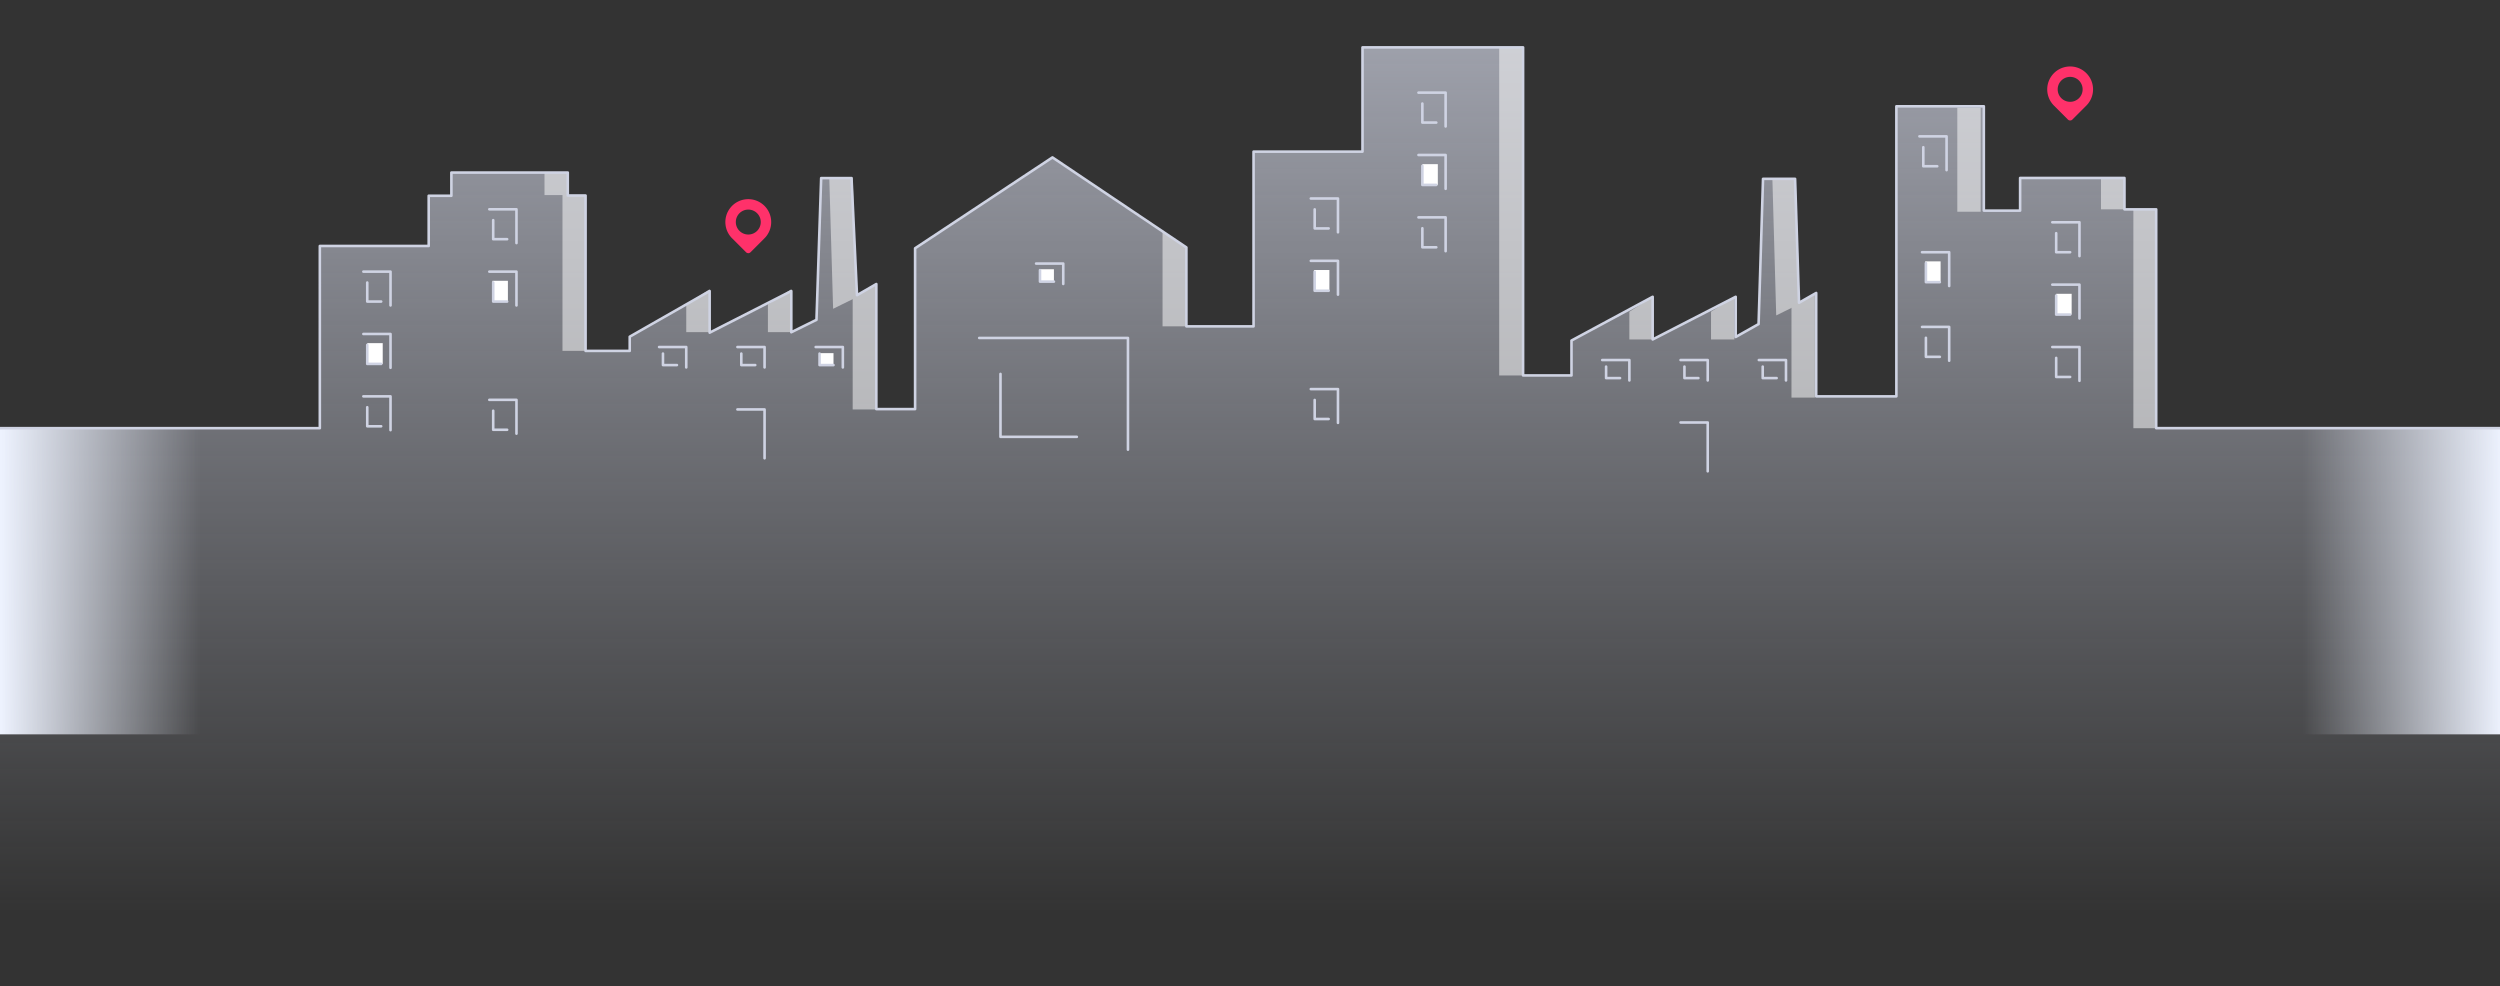 <svg id="Capa_1" xmlns="http://www.w3.org/2000/svg" viewBox="0 0 1920 757.45"><rect x="0" y="0" width="1920" height="757.45" fill="#333333" stroke="none"/><style>.st0{fill:url(#SVGID_1_);fill-opacity:.65}.st1{fill:url(#SVGID_2_)}.st2{fill:url(#SVGID_3_)}.st3{opacity:.5}.st4{fill:#fff}.st5{fill:none;stroke:#cfd3e3;stroke-width:2;stroke-linecap:round;stroke-linejoin:round}.st6{fill:#ff316a}.st7{fill:#857f9d}.st8{fill:#ff366c}.st9{fill:#3ffab8}.st10{fill:#d7dbeb}.st11{fill:#fffb84}.st12{fill:#fcf067}.st13{fill:#09013b}</style><linearGradient id="SVGID_1_" gradientUnits="userSpaceOnUse" x1="955.938" y1="36.391" x2="955.938" y2="700.879"><stop offset="0" stop-color="#d7dbeb"/><stop offset="1" stop-color="#d7dbeb" stop-opacity="0"/></linearGradient><path class="st0" d="M1655.96 327.88V160.77h-24.38v-24.1h-80.13v25.07h-27.87V81.62h-67.17v222.77h-61.57v-79.4l-13.19 7.51-3.03-95.14H1354l-3.41 111.54-17.58 9.9v-30.87l-63.76 32.79v-32.79l-62.35 33.61v26.8h-37.17V36.39H1046.4v80.06h-83.67v134.19h-51.59v-60.63l-102.86-69.12-105.49 69.79v123.5h-29.77v-96.05l-14.85 8.59-4.2-89.95h-23.32l-3.6 108.85-19.34 9.55v-31.64l-62.7 31.96v-31.96l-61.39 35.06v10.9h-33.9V150.17h-13.67v-17.65h-89.39v17.82h-17.42v38.58h-83.61v139.92H-9.2v372.04h1930.28v-373z"/><linearGradient id="SVGID_2_" gradientUnits="userSpaceOnUse" x1="1768.632" y1="3821.412" x2="1922.201" y2="3821.412" gradientTransform="matrix(1 0 0 -1 0 4267.822)"><stop offset="0" stop-color="#eef3ff" stop-opacity="0"/><stop offset="1" stop-color="#eef3ff"/></linearGradient><path class="st1" d="M1768.63 328.84h153.57v235.14h-153.57z"/><linearGradient id="SVGID_3_" gradientUnits="userSpaceOnUse" y1="3821.412" x2="153.569" y2="3821.412" gradientTransform="matrix(-1 0 0 1 153.569 -3375.001)"><stop offset="0" stop-color="#eef3ff" stop-opacity="0"/><stop offset="1" stop-color="#eef3ff"/></linearGradient><path class="st2" d="M0 328.84h153.57v235.14H0z"/><g class="st3"><path class="st4" d="M431.98 149.8h17.96v119.69h-17.96zm719.4-112.96h17.96v251.5h-17.96zm351.83 45.85h17.96v79.9h-17.96zm110.35 54.35h17.96v23.73h-17.96zm24.87 23.73h17.96v168.07h-17.96zm-745.59 16.95l17.96 12.29v60.63h-17.96zm-255.97-41.34h17.96l2.96 91.93-17.96 8.85zm-218.69-4.35h17.96v17.77h-17.96zm108.86 101.76L545 222.15v32.91h-17.96zm62.72 0l17.96-11.64v32.91h-17.96z"/><path class="st4" d="M654.86 229.17l17.96-11.64v96.92h-17.96zm706.32-92.13h17.96l2.95 96.36-17.96 8.84zm-109.84 102.38l17.96-11.65v32.92h-17.96zm62.72 0l17.96-11.65v32.92h-17.96z"/><path class="st4" d="M1375.85 235.54l17.96-9.75v79.59h-17.96z"/></g><path class="st4" d="M282.05 263.53h11.88v15.95h-11.88z"/><path class="st5" d="M299.92 234.58v-25.97h-20.85m13.68 22.98h-10.7v-14.61m17.87 65.49V256.5h-20.85m13.68 22.99h-10.7v-14.62m17.87 65.49v-25.97h-20.85m13.68 22.99h-10.7v-14.62"/><path class="st4" d="M1092.37 126.07h11.88v15.95h-11.88z"/><path class="st5" d="M1110.24 97.12V71.15h-20.86m13.69 22.99h-10.7V79.52m17.87 65.49v-25.97h-20.86m13.69 22.99h-10.7v-14.62m17.87 65.5v-25.97h-20.86m13.69 22.98h-10.7V175.3"/><path class="st4" d="M378.19 215.65h11.88v15.95h-11.88z"/><path class="st5" d="M396.65 186.68v-25.96H375.8m13.68 22.98h-10.7v-14.62m17.87 163.97v-25.96H375.8m13.68 22.98h-10.7v-14.62m148.26-33.27v-15.67h-20.86m13.69 13.87h-10.71v-8.83m78.03 10.63v-15.67h-20.85m20.85 85.45v-37.51h-20.85m13.68-34.07h-10.7v-8.83"/><path class="st4" d="M629.43 271.21h10.7v9.52h-10.7z"/><path class="st5" d="M866.27 345.35v-85.8H752.04m74.95 75.95h-58.62v-48.33m-121.07-4.99v-15.67h-20.86m13.69 13.87h-10.7v-8.83m621.94 20.63v-15.67h-20.86m13.69 13.87h-10.71v-8.83m78.04 10.63v-15.67h-20.86m20.86 85.45v-37.51h-20.86"/><path class="st4" d="M798.71 206.77h10.7v9.52h-10.7z"/><path class="st5" d="M1304.35 290.38h-10.7v-8.83m77.99 10.63v-15.67h-20.86m13.68 13.87h-10.7v-8.83m-537.18-63.47v-15.67h-20.86m13.69 13.87h-10.7v-8.82m-402.06 27.12v-25.96H375.8m13.68 22.97h-10.7v-14.61"/><path class="st4" d="M1579.15 225.64h11.88v15.95h-11.88z"/><path class="st5" d="M1597.03 196.69v-25.97h-20.86m13.69 22.99h-10.71v-14.62m17.88 65.49v-25.97h-20.86m13.69 22.99h-10.71v-14.62m17.88 65.49V266.5h-20.86m13.69 22.99h-10.71v-14.62"/><path class="st4" d="M1478.51 200.73h11.88v15.95h-11.88z"/><path class="st5" d="M1494.97 130.67v-25.96h-20.85m13.68 22.98h-10.7v-14.62m19.87 163.96v-25.95h-20.85m13.68 22.97h-10.7v-14.62m17.87-39.77v-25.95h-20.85m13.68 22.97h-10.7v-14.62"/><path class="st4" d="M1009.1 207.37h11.88v15.95h-11.88z"/><path class="st5" d="M1027.56 178.4v-25.95h-20.86m13.69 22.97h-10.71V160.8m17.88 163.97v-25.96h-20.86m13.69 22.98h-10.71v-14.62m17.88-80.87v-25.96h-20.86m13.69 22.97h-10.71V208.7"/><path class="st6" d="M572.68 153.07c-9.66 1.11-16.59 9.83-15.48 19.49.45 3.95 2.23 7.63 5.04 10.44l10.78 10.78c.93.89 2.39.89 3.32 0L587.12 183c6.87-6.87 6.88-18.02 0-24.89a17.61 17.61 0 0 0-14.46-5.04h.02zm2.01 27.05c-5.29 0-9.58-4.29-9.58-9.58s4.29-9.58 9.58-9.58 9.58 4.29 9.58 9.58-4.29 9.58-9.58 9.58zM1587.87 51.16c-9.66 1.11-16.59 9.83-15.48 19.49.45 3.95 2.23 7.63 5.04 10.44l10.78 10.78c.93.89 2.39.89 3.32 0l10.78-10.78c6.87-6.87 6.88-18.02 0-24.89a17.61 17.61 0 0 0-14.46-5.04h.02zm2.01 27.04c-5.29 0-9.58-4.29-9.58-9.58s4.29-9.58 9.58-9.58 9.58 4.29 9.58 9.58-4.29 9.58-9.58 9.58z"/><path class="st5" d="M-9.2 328.84h254.83V188.92h83.61v-38.58h17.42v-17.82h89.39v17.65h13.67v119.32h33.9v-10.9l61.39-35.06v31.96l62.7-31.96v31.64l19.34-9.55 3.6-108.85h23.32l4.2 89.95 14.85-8.59v96.05h29.77v-123.5l105.49-69.79 102.86 69.12v60.63h51.59V116.45h83.67V36.39h123.33v251.95h37.17v-26.8l62.35-33.61v32.79l63.76-32.79v30.87l17.58-9.9 3.41-111.54h24.62l3.03 95.14 13.19-7.51v79.4h61.57V81.62h67.17v80.12h27.87v-25.07h80.13v24.1h24.38v168.07h275.54"/></svg>